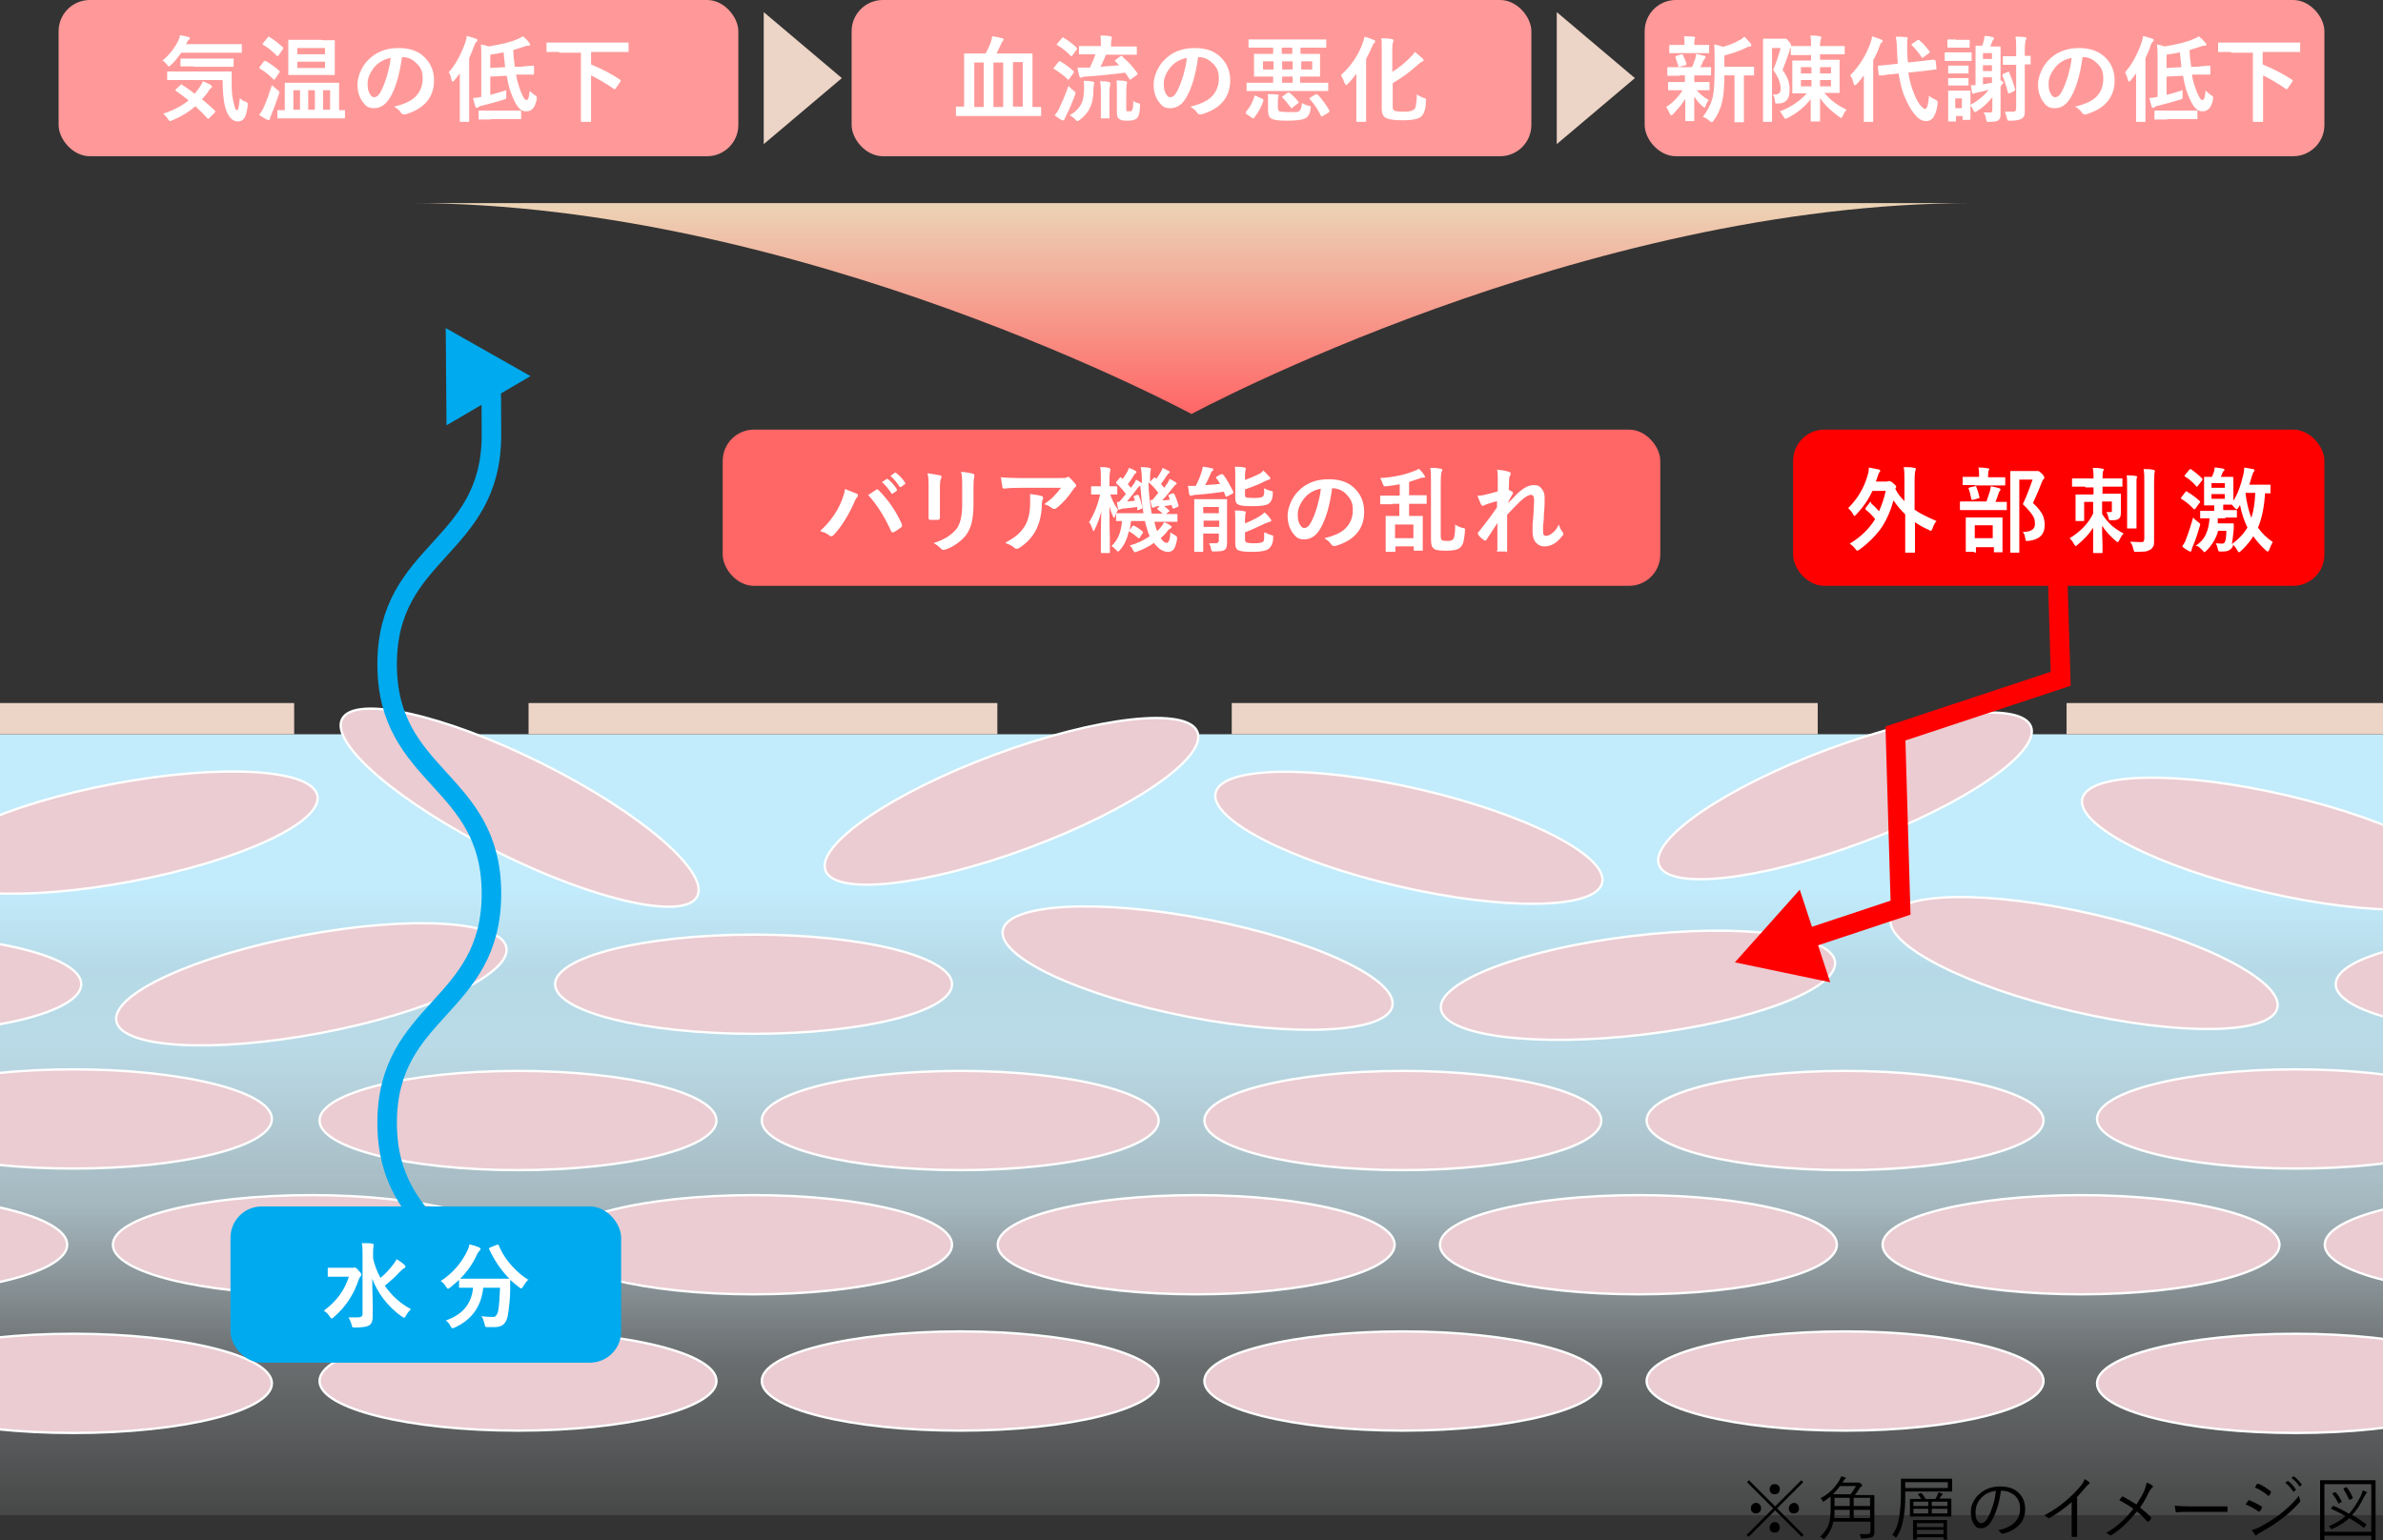 <svg xmlns="http://www.w3.org/2000/svg" viewBox="0 0 610 394.3"><rect x="0" y="0" width="610" height="394.3" fill="#333333" stroke="none"/><defs><linearGradient id="_名称未設定グラデーション" x1="305" x2="305" y1="5" y2="205" data-name="名称未設定グラデーション" gradientTransform="matrix(1 0 0 -1 0 393)" gradientUnits="userSpaceOnUse"><stop offset="0" stop-color="#fff" stop-opacity="0"/><stop offset="0" stop-color="#f6fcfe" stop-opacity=".1"/><stop offset=".2" stop-color="#eaf8fd" stop-opacity=".3"/><stop offset=".3" stop-color="#dff4fc" stop-opacity=".5"/><stop offset=".4" stop-color="#d6f1fc" stop-opacity=".7"/><stop offset=".5" stop-color="#cfeffb" stop-opacity=".8"/><stop offset=".6" stop-color="#c9edfb" stop-opacity=".9"/><stop offset=".7" stop-color="#c5ecfb" stop-opacity=".9"/><stop offset=".8" stop-color="#c2ebfb"/><stop offset="1" stop-color="#c2ebfb"/></linearGradient><linearGradient id="_名称未設定グラデーション_2" x1="305" x2="305" y1="287" y2="341" data-name="名称未設定グラデーション 2" gradientTransform="matrix(1 0 0 -1 0 393)" gradientUnits="userSpaceOnUse"><stop offset="0" stop-color="#f66"/><stop offset="1" stop-color="#ecd4b6"/></linearGradient><clipPath id="clippath"><path d="M0 180h610v213H0z" style="fill:none"/></clipPath><style>.cls-10,.cls-6,.cls-8,.cls-9{fill:#eaccd2;stroke:#fff}.cls-11{fill:#fff}.cls-13{fill:#0ae}.cls-14{fill:red}.cls-6,.cls-8{stroke-width:.6px}.cls-8{stroke-miterlimit:4}.cls-17{fill:#f99}.cls-10,.cls-9{stroke-miterlimit:4;stroke-width:.6px}.cls-19{fill:#ecd4c6}</style></defs><g id="_レイヤー_2"><g id="layout"><path d="M0 188h610v200H0z" style="fill:url(#_名称未設定グラデーション)"/><g style="clip-path:url(#clippath)"><ellipse cx="133" cy="206.7" rx="12.7" ry="50.8" style="stroke-miterlimit:4;stroke-width:.6px;fill:#eaccd2;stroke:#fff" transform="rotate(-63.5 133.097 206.73)"/><ellipse cx="31.3" cy="213.2" class="cls-10" rx="50.8" ry="12.7" transform="rotate(-10.7 31.222 212.978)"/><ellipse cx="258.9" cy="205.3" class="cls-9" rx="50.8" ry="12.7" transform="rotate(-20.4 258.575 205.172)"/><ellipse cx="360.6" cy="214.5" class="cls-8" rx="12.7" ry="50.8" transform="rotate(-76.9 360.625 214.47)"/><ellipse cx="472.3" cy="204" class="cls-9" rx="50.8" ry="12.7" transform="rotate(-20.4 471.668 203.924)"/><ellipse cx="582.5" cy="216" class="cls-8" rx="12.7" ry="50.8" transform="rotate(-76.9 582.511 216.006)"/><ellipse cx="18.8" cy="286.5" class="cls-6" rx="50.8" ry="12.7"/><ellipse cx="587.6" cy="286.5" class="cls-6" rx="50.8" ry="12.7"/><ellipse cx="18.8" cy="354.2" class="cls-6" rx="50.8" ry="12.7"/><ellipse cx="587.6" cy="354.2" class="cls-6" rx="50.8" ry="12.7"/><ellipse cx="192.9" cy="252" class="cls-6" rx="50.8" ry="12.7"/><ellipse cx="648.7" cy="252" class="cls-6" rx="50.8" ry="12.7"/><ellipse cx="-30" cy="252" class="cls-6" rx="50.8" ry="12.7"/><ellipse cx="306.7" cy="248.1" rx="12.7" ry="50.8" style="fill:#eaccd2;stroke:#fff;stroke-miterlimit:4;stroke-width:.6px" transform="rotate(-79 306.495 248.07)"/><ellipse cx="419.4" cy="252" rx="50.8" ry="12.7" style="fill:#eaccd2;stroke:#fff;stroke-miterlimit:4;stroke-width:.6px" transform="rotate(-6.8 421.605 253.08)"/><ellipse cx="533.4" cy="246.6" class="cls-8" rx="12.7" ry="50.8" transform="rotate(-76.9 533.422 246.537)"/><ellipse cx="79.7" cy="252" class="cls-10" rx="50.8" ry="12.7" transform="rotate(-10.7 79.812 251.999)"/><ellipse cx="79.7" cy="318.7" class="cls-6" rx="50.8" ry="12.7"/><ellipse cx="132.6" cy="286.9" class="cls-6" rx="50.8" ry="12.7"/><ellipse cx="245.8" cy="286.9" class="cls-6" rx="50.8" ry="12.7"/><ellipse cx="359.1" cy="286.9" class="cls-6" rx="50.8" ry="12.7"/><ellipse cx="472.3" cy="286.9" class="cls-6" rx="50.8" ry="12.7"/><ellipse cx="132.6" cy="353.6" class="cls-6" rx="50.8" ry="12.7"/><ellipse cx="245.8" cy="353.6" class="cls-6" rx="50.8" ry="12.7"/><ellipse cx="359.1" cy="353.6" class="cls-6" rx="50.8" ry="12.7"/><ellipse cx="472.3" cy="353.6" class="cls-6" rx="50.8" ry="12.7"/><ellipse cx="192.9" cy="318.7" class="cls-6" rx="50.8" ry="12.7"/><ellipse cx="306.2" cy="318.7" class="cls-6" rx="50.8" ry="12.7"/><ellipse cx="419.4" cy="318.7" class="cls-6" rx="50.8" ry="12.7"/><ellipse cx="532.7" cy="318.7" class="cls-6" rx="50.8" ry="12.7"/><ellipse cx="645.9" cy="318.7" class="cls-6" rx="50.8" ry="12.7"/><ellipse cx="-33.6" cy="318.7" class="cls-6" rx="50.8" ry="12.7"/></g><path d="M0 180h75.3v8H0zm135.3 0h120v8h-120zm180 0h150v8h-150zm213.7 0h81v8h-81z" class="cls-19"/><rect width="174" height="40" x="421" class="cls-17" rx="8" ry="8"/><rect width="174" height="40" x="218" class="cls-17" rx="8" ry="8"/><path d="M247.8 29.7h-2.9c-.2 0-.2 0-.2-.2v-2.2h2.1V13.7h5.5c.4-.8.9-1.7 1.3-2.8.2-.6.3-1.1.4-1.6 1 .1 1.9.3 2.6.5.2 0 .3.2.3.3s0 .2-.2.4-.3.4-.4.7c-.5 1-.9 1.9-1.2 2.5h9.2v13.7h2.2v2.3h-18.6Zm1.6-2.3h2.4V16h-2.4zm4.9 0h2.5V16h-2.5zm7.5-11.5h-2.5v11.4h2.5zm9.6-.2c1.2.7 2.3 1.5 3.4 2.5l.1.2s0 .1-.1.3l-1.1 1.5c0 .1-.1.2-.2.2s-.1 0-.2-.1c-1-1-2.1-1.8-3.4-2.6-.1 0-.2-.1-.2-.2s0-.1.2-.3l1-1.3c.1-.1.2-.2.3-.2zM270 29.5c.5-.6.9-1.2 1.2-1.9.9-1.9 1.7-3.8 2.3-5.6.5.5.9.9 1.3 1.2s.5.5.5.6 0 .3-.1.5c-.7 1.8-1.4 3.6-2.3 5.3-.2.4-.4.8-.4.9q0 .3-.3.3c-.3 0-.3 0-.5-.1-.7-.4-1.3-.9-1.9-1.3Zm2.3-19.8c1.1.6 2.2 1.5 3.3 2.5 0 0 .1.1.1.2s0 .1-.1.3l-1.1 1.5-.2.2s-.1 0-.2-.1c-1.2-1.2-2.3-2.1-3.4-2.7-.1 0-.2-.1-.2-.2s0-.1.2-.3l1.1-1.3c.1-.1.2-.2.3-.2h.2Zm1.5 19.8c1.5-.8 2.4-1.8 3-2.9.5-1 .7-2.3.7-4 0-.7 0-1.3-.1-1.9.8 0 1.6 0 2.2.2.3 0 .5.1.5.3s0 .2-.1.5c0 .3-.1.7-.1 1.2 0 2-.3 3.6-1 4.9-.5 1.1-1.4 2-2.5 2.9q-.45.3-.6.3c-.15 0-.3-.1-.5-.4-.4-.4-.9-.8-1.4-1.1Zm13.6-14.9c1.4 1.2 2.7 2.6 3.8 4.2v.2s0 .1-.2.2l-1.4 1c-.1.1-.2.2-.3.2s-.1 0-.2-.2c-.4-.6-.7-1.1-1.1-1.6-3.8.5-7.1.8-10 1-.5 0-.9.1-1 .2-.2 0-.3.1-.4.1s-.2-.1-.3-.4c-.2-.6-.3-1.3-.5-2.2h3.2c.6-1.3 1.1-2.4 1.4-3.4h-4.2v-2.1h5.6v-.4c0-1 0-1.7-.1-2.3.9 0 1.8 0 2.5.2.3 0 .4.1.4.3s0 .3-.1.5c0 .2-.1.6-.1 1.3v.5h6.6V14h-7.9c-.5 1.2-.9 2.2-1.4 3.1 2.2-.2 3.8-.3 4.8-.4l-1-1s-.1-.1-.1-.2 0-.1.2-.2l1.2-.9c.1 0 .2-.1.3-.1s.1 0 .3.2Zm-5.9 6.2c1 0 1.8 0 2.3.2.2 0 .4.1.4.3v.6c-.2.4-.2 1.1-.2 2.2v6.2h-2.2v-6.2c0-1.3 0-2.3-.2-3.2Zm8.5 5c.4.3.8.5 1.3.6.3 0 .4.2.5.2v.7c0 1.5-.3 2.4-.7 2.9-.5.5-1.3.7-2.5.7s-1.6-.1-2-.4c-.5-.2-.7-.8-.7-1.6V23c0-1 0-1.9-.1-2.4.9 0 1.6 0 2.3.2.3 0 .4.1.4.3s0 .2-.1.5c0 .2-.1.8-.1 1.8v4.5c0 .3 0 .5.2.6h.7c.3 0 .5 0 .6-.3.2-.3.3-1.1.3-2.5Zm16.7-11.2c-.6 4.4-1.6 7.9-3 10.3-1 1.8-2.4 2.8-4.1 2.8s-2.2-.6-3.1-1.8c-.8-1.2-1.2-2.6-1.2-4.3s.9-4.4 2.7-6.2c2-2.1 4.6-3.1 7.8-3.1s5.4.9 7 2.7c1.4 1.5 2.1 3.4 2.1 5.6 0 4.3-2.5 7.3-7.4 8.7h-.4c-.2 0-.5-.2-.7-.5-.3-.5-.9-1-1.7-1.5 2.5-.6 4.3-1.4 5.4-2.5 1.2-1.2 1.9-2.7 1.9-4.7s-.6-3-1.7-4c-1-1-2.2-1.5-3.7-1.5Zm-2.8.2c-1.7.3-3.1 1.1-4.1 2.2-1.2 1.4-1.9 2.9-1.9 4.4s.2 2 .6 2.7c.3.5.7.8 1 .8q1.05 0 1.8-1.5c.6-1.1 1.1-2.5 1.6-4.1.4-1.5.8-3 .9-4.5Zm17.2 9.9c0-.2.1-.2.2-.2s.1 0 .3.1l1.5.7c.2 0 .3.2.3.3v.2c-.5 1.6-1.3 3-2.4 4.4 0 0-.1.1-.2.1s-.1 0-.3-.1l-1.4-1c-.2-.1-.2-.2-.2-.3v-.2c1.1-1.3 1.8-2.6 2.2-4m1.2-1.4h-3.2v-2.1h6.8v-1.6H321v-5.8h4.9v-1.6h-6.3v-2.1h19.9v2.1h-6.6v1.6h5v5.8h-5.1v1.6h7.2v2.1h-17.8Zm1-5.5h2.7v-2.1h-2.7zm10 8.6c.5.3 1 .5 1.7.7.3 0 .4.1.5.2s0 .2 0 .3v.3c-.2 1.2-.6 2-1.4 2.4-.7.4-2.3.6-4.7.6s-3.3-.2-3.9-.5q-.9-.45-.9-2.1v-2.4c0-.8 0-1.4-.1-1.8.9 0 1.6 0 2.4.1.3 0 .4.1.4.2s0 .3-.1.4c0 .2-.1.5-.1.9v1.8c0 .5.1.8.4 1 .3.1 1 .2 2.2.2h1.9c.4 0 .8-.1 1-.3.4-.3.6-1 .7-2.1Zm-2.5-12.6v-1.6h-2.7v1.6zm-2.6 4h2.7v-2.1h-2.7zm0 3.4h2.7v-1.6h-2.7zm1.9 2.5c.8.7 1.6 1.5 2.3 2.4v.2c0 .1 0 .1-.2.2l-1.3 1c-.1.1-.2.2-.3.2s-.1 0-.2-.2c-.6-.8-1.3-1.7-2.1-2.5 0 0-.1-.1-.1-.2s0-.1.2-.2l1.1-.8c.1 0 .2-.1.3-.1s.1 0 .2.1Zm5.8-5.9v-2.1h-2.8v2.1zm1.4 6.4c1.2 1.3 2.2 2.7 3 4.1v.2s0 .1-.2.3l-1.5.9c-.1.1-.2.1-.3.1s-.1 0-.2-.2c-.8-1.7-1.8-3.1-2.8-4.2 0 0-.1-.1-.1-.2s0-.1.2-.2l1.3-.8c.1 0 .2-.1.3-.1s.1 0 .2.1Zm6-5c2.5-2.3 4.4-5 5.5-8.1.2-.6.4-1.1.5-1.7.8.2 1.6.5 2.3.8.3.1.4.2.4.4s0 .3-.2.4-.4.5-.6 1c-.5 1.1-1 2.2-1.5 3.1V31c0 .2 0 .2-.2.2h-2.3V18.9c-.8 1-1.5 1.9-2.1 2.5-.3.2-.4.4-.5.4s-.2-.2-.4-.5c-.2-.6-.5-1.3-.9-2Zm19.3 4.9c.5.4 1.1.7 1.9 1 .2 0 .4.2.5.2s0 .1 0 .3v.4c0 1.2-.2 2.1-.5 2.8q-.3.75-.9 1.2c-.8.5-2.2.8-4.4.8s-3.5-.2-4.2-.5c-.5-.2-.8-.5-1-.9s-.3-1-.3-1.7V12.6c0-1.3 0-2.2-.1-2.8.9 0 1.8 0 2.6.2.3 0 .5.1.5.3s0 .3-.1.5-.2.7-.2 1.6v6c1.5-.9 3-2.1 4.4-3.5.5-.5 1-1 1.4-1.6.6.5 1.2 1 1.9 1.6.2.2.3.3.3.5s-.1.3-.4.4q-.45.15-1.2.9c-2 1.8-4.1 3.3-6.3 4.6V27c0 .5 0 .8.1 1s.3.3.5.4c.3.1 1.1.2 2.4.2s2-.2 2.5-.6c.4-.3.6-1.5.7-3.7Z" class="cls-11"/><rect width="174" height="40" x="15" class="cls-17" rx="8" ry="8"/><path d="M41.5 15.6c1.7-1.4 3.1-3.1 4.2-5.3.2-.4.3-.8.4-1.3.7.1 1.4.3 2.2.5.2 0 .3.2.3.3s0 .2-.2.3c-.2.2-.4.4-.4.5l-.4.7h14.3v2.2H46.4c-.8 1.1-1.6 2.2-2.6 3.1-.3.3-.5.4-.6.4s-.3-.2-.5-.5c-.3-.4-.7-.8-1.2-1.1Zm5.1 6.1c1.3.9 2.4 1.6 3.2 2.3.5-.5.9-1.1 1.4-1.8.3-.5.6-.9.7-1.4.8.3 1.5.6 2.1 1 .2.2.3.3.3.4s-.1.2-.3.4c-.1 0-.4.3-.6.7-.5.8-1.1 1.5-1.7 2.1 1.1.9 2.1 1.8 3.2 2.8.1.1.2.2.2.3s0 .2-.1.3l-1.4 1.4c-.1.1-.2.2-.3.2s-.1 0-.2-.1c-1-1.1-2-2.1-3.1-3.1-1.7 1.5-3.7 2.7-5.9 3.6-.3.1-.5.2-.6.2s-.3-.2-.5-.5c-.3-.5-.8-1-1.2-1.4 2.7-.9 4.8-2 6.5-3.4-1.1-.9-2.1-1.6-3.2-2.4-.1 0-.2-.1-.2-.2s0-.1.2-.3l1.1-1c.1-.1.2-.2.3-.2h.2Zm10.2-1.2h-14v-2.2H59c.2 0 .3 0 .3.2v3.1c0 2 .2 3.6.5 4.6.2.9.3 1.4.4 1.6.1.3.3.4.5.4.3 0 .5-1 .7-3.1.3.4.9.8 1.6 1 .3.1.4.3.4.5v.6c-.2 1.5-.5 2.5-.9 3.1-.4.5-.9.8-1.6.8-1.5 0-2.6-1.3-3.3-3.8-.4-1.6-.6-3.9-.6-6.7ZM49.6 17h-3.4v-2h13.6v2.1H49.6ZM68 15.6c1.2.7 2.3 1.5 3.5 2.5 0 0 .1.1.1.2s0 .1-.1.3l-1.1 1.6c0 .1-.1.2-.2.2s-.1 0-.2-.1c-1-1-2.1-1.9-3.4-2.7-.1 0-.2-.1-.2-.2s0-.1.1-.3l1-1.3c.1-.1.2-.2.3-.2zm-1.7 13.9c.5-.7.9-1.3 1.2-2 .7-1.5 1.4-3.5 2.1-5.7.3.3.8.7 1.4 1.2.3.2.5.4.5.6s0 .2-.1.5c-.6 1.7-1.2 3.5-2 5.4q-.3.75-.3.9c0 .2 0 .3-.3.3s-.3 0-.5-.1c-.9-.5-1.6-.9-2-1.2Zm2.7-20c1.2.7 2.3 1.6 3.4 2.6 0 0 .1.1.1.2s0 .1-.1.3l-1.1 1.6c0 .1-.2.2-.2.2s-.1 0-.2-.1c-1.2-1.2-2.4-2.2-3.5-2.8-.1 0-.2-.1-.2-.2 0 0 0-.2.2-.3l1.1-1.4c.1-.1.2-.2.3-.2h.2Zm5.5 20.8H71v-2.1h1.9v-7h13.9v7h1.5v2.1H74.4Zm7.9-20h3.3v8.9H73.8v-9h8.6Zm-7.3 17.8h1.7v-5h-1.7zm8.1-15.8h-7.1v1.6h7.1zm0 5.1v-1.6h-7.1v1.6zm-4.3 10.7h1.7v-5h-1.7zm5.6-5h-1.8v5h1.8zm18.4-8.5c-.6 4.4-1.6 7.9-3 10.3-1.1 1.8-2.4 2.8-4.1 2.8s-2.2-.6-3.1-1.8c-.8-1.2-1.2-2.6-1.2-4.3s.9-4.4 2.7-6.2c2.1-2.1 4.6-3.1 7.8-3.1s5.4.9 7 2.7c1.4 1.5 2.1 3.4 2.1 5.6 0 4.3-2.5 7.3-7.4 8.7h-.4c-.2 0-.5-.2-.7-.5-.3-.5-.9-1-1.7-1.5 2.5-.6 4.3-1.4 5.4-2.5 1.2-1.2 1.9-2.7 1.9-4.7s-.6-3-1.7-4c-1-1-2.2-1.5-3.7-1.5Zm-2.8.2c-1.7.3-3.1 1.1-4.1 2.2-1.2 1.4-1.9 2.9-1.9 4.4s.2 2 .6 2.7c.3.5.7.8 1 .8q1.05 0 1.8-1.5c.6-1.1 1.1-2.5 1.6-4.1.4-1.5.8-3 .9-4.5Zm14.7 3.8c1.8-2 3.2-4.6 4.3-7.7.2-.5.3-1.1.4-1.7 1 .3 1.8.5 2.3.7.3 0 .4.2.4.4s0 .3-.3.4c-.1.1-.3.4-.5 1-.4 1-.8 2.1-1.3 3.2v16.3h-2.2c-.2 0-.2 0-.2-.3V18.8c-.4.5-.9 1.2-1.4 1.8-.2.2-.3.3-.4.3s-.2-.1-.3-.4c-.2-.9-.4-1.6-.8-2.1Zm20.8 4.7c.3.3.7.6 1.2 1q.6.3.6.6v.5c-.4 2.1-1.3 3.1-2.6 3.1s-1.7-.5-2.4-1.4c-.6-.8-1.1-2-1.7-3.6-.4-1.1-.7-2.5-1-4.1l-4.2.2v4.7c1.2-.3 2.6-.7 4.1-1.2v1.7c0 .2 0 .4-.1.5 0 0-.3.1-.5.2-1.9.6-3.8 1.1-5.8 1.6-.4 0-.6.2-.8.4-.1 0-.2.1-.4.1s-.2-.1-.3-.3c-.2-.6-.4-1.3-.6-2.2q.75 0 2.1-.3v-9.9c0-1.6 0-2.7-.1-3.5.8.1 1.5.3 1.9.5 3.2-.5 5.7-1.1 7.5-1.9.4-.2.9-.4 1.4-.7.6.5 1.2 1.1 1.6 1.7.1.2.2.3.2.4s-.1.3-.4.3-.6 0-1 .2c-.9.3-1.9.6-2.9.9 0 1.5.2 2.9.4 4.3h1.6c1.2-.2 2.2-.2 3-.3h.1c.1 0 .2.1.2.3v1.8c0 .1 0 .2-.3.2h-4.3c.2 1.4.6 2.5.9 3.5.7 2 1.3 3 1.7 3s.5-.2.6-.6.2-.9.3-1.8Zm-10 7.3h-3.1v-2c0-.2 0-.3.2-.3h10.7v2.2h-7.7Zm-.1-16.6v3.4l3.8-.2c-.1-.9-.2-2.1-.4-3.8-.9.2-2 .4-3.4.6m17.6-.7h-3.2v-2.4h21v2.4h-9.6v3.2c2.9 1.2 5.4 2.5 7.4 3.9.1 0 .2.2.2.2s0 .1-.1.3l-1.1 1.6q-.15.3-.3.3h-.2c-2.3-1.6-4.3-2.7-5.9-3.5v11.9h-2.6V13.5h-5.5Z" class="cls-11"/><path d="m454.9 386.2 6.8 6.8-.5.5-6.8-6.8-6.8 6.8-.5-.5 6.8-6.8-6.7-6.7.5-.5 6.7 6.7 6.7-6.7.5.5zm-5.4-1.4c.4 0 .7.1 1 .5q.3.3.3.9c0 .6-.2.7-.4 1q-.45.3-.9.3c-.45 0-.7-.1-1-.4q-.3-.3-.3-.9c0-.6.1-.7.4-1 .2-.2.5-.4.9-.4m4.8-4.8c.4 0 .7.1 1 .4q.3.3.3.9c0 .6-.2.7-.4 1q-.3.3-.9.3c-.6 0-.7-.1-1-.4q-.3-.3-.3-.9c0-.6.2-.7.4-1q.3-.3.9-.3m0 9.7c.4 0 .7.1 1 .5q.3.45.3.9c0 .45-.2.7-.4 1q-.3.3-.9.3c-.6 0-.7-.1-1-.4q-.3-.3-.3-.9c0-.6.2-.7.4-1 .2-.2.5-.4.9-.4m4.9-4.9c.4 0 .7.1 1 .5q.3.3.3.9c0 .6-.1.7-.4 1q-.3.3-.9.3c-.6 0-.7-.1-1-.4q-.3-.3-.3-.9c0-.6.2-.7.4-1 .3-.2.6-.4.9-.4m20.6-2v9.5c0 .5-.1 1-.5 1.2-.3.2-1.2.4-2.6.4h-.3s0-.1-.1-.3c0-.3-.2-.6-.3-.8h1.8c.4 0 .6 0 .8-.2s.2-.3.2-.6v-2.4h-9.5c-.3 1.6-1.1 3.1-2.2 4.3l-.2.2s-.1 0-.3-.2c-.3-.2-.5-.4-.7-.4 1-1 1.8-2 2.2-3.2.4-1.1.5-2.5.5-4.2v-2.9c-.6.4-1.1.8-1.7 1.2-.1 0-.2.1-.2.1s-.1 0-.2-.3c-.1-.2-.3-.5-.5-.6q3-1.5 4.8-4.5c.2-.4.4-.8.5-1.1.5.1.8.2 1 .3.2 0 .2.1.2.2s0 .1-.2.2c-.1 0-.3.3-.4.5l-.3.4h4.3s.3.1.5.3.3.4.3.5 0 .2-.2.2-.3.2-.5.5c-.5.8-.9 1.3-1.2 1.7h4.9s.1 0 .1.1Zm-4.8-2.3h-4q-.9 1.2-1.8 2.1h4.5c.5-.6.9-1.3 1.4-2.1Zm-1.5 8.2v-2.1h-3.9c0 .9 0 1.6-.1 2.1h4.1Zm0-3.1v-2.1h-3.9v2.1zm5.2 0v-2.1h-4.2v2.1zm0 3.1v-2.1h-4.2v2.1zm21-6.9s0 .1-.1.1h-11.9v1.3c0 2-.1 3.7-.4 5.3-.3 2-.9 3.7-1.8 5 0 .1-.1.2-.2.2s-.1 0-.2-.2c-.2-.2-.5-.4-.7-.5q1.35-1.8 1.8-4.8c.2-1.5.4-3.4.4-5.6v-3.9s0-.1.1-.1h12.9s.1 0 .1.1v3Zm-1.1-.8v-1.5h-10.9v1.5zm.9 7.2s0 .1-.1.1H489s-.1 0-.1-.1v-4.3s0-.1.1-.1h2.8c-.2-.4-.5-.8-.8-1.1v-.1c0-.1 0-.1.2-.1l.4-.2h.3c.3.4.7.9 1 1.5h2.5c.2-.3.4-.6.5-.9.1-.2.2-.5.3-.8.3 0 .6.2.9.3.1 0 .2.1.2.2s0 .1-.2.2c0 0-.2.2-.3.4l-.4.5h3s.1 0 .1.1v4.3Zm-.9 5.9c0 .1 0 .1-.2.1h-.8s-.1 0-.1-.1v-.5h-6.8v.5c0 .1 0 .1-.1.1h-.8s-.1 0-.1-.1v-4.8s0-.1.1-.1h8.5s.1 0 .1.1v4.7Zm-5-8.5v-1.1h-3.8v1.1zm0 1.9v-1.2h-3.8v1.2zm3.9 3.5v-1h-6.8v1zm0 1.8v-1.1h-6.8v1.1zm1-7.2v-1.1h-4v1.1zm0 1.9v-1.2h-4v1.2zm13.7-5.9c-.2 1.6-.5 3.2-1 4.6-.4 1.3-.9 2.4-1.4 3.2-.7 1.2-1.6 1.9-2.7 1.9s-1.4-.4-1.9-1.2-.7-1.7-.7-2.9.2-1.8.6-2.6.9-1.5 1.5-2c1.4-1.3 3.2-2 5.4-2s3.8.6 4.9 1.8c1 1 1.5 2.4 1.5 4s-.5 3-1.6 4.1c-1 1-2.4 1.8-4.1 2.2h-.2c-.1 0-.2 0-.3-.2-.2-.3-.4-.5-.7-.7 1.9-.4 3.4-1.1 4.3-2.1.9-.9 1.3-2.1 1.3-3.5s-.5-2.6-1.5-3.4c-.9-.7-1.9-1.1-3.1-1.1h-.3Zm-1.3.1c-1.4.2-2.6.7-3.5 1.6-1.2 1.1-1.7 2.4-1.7 3.9s.2 1.7.5 2.2q.45.6.9.6c.6 0 1.2-.4 1.7-1.3s1-2.1 1.4-3.4.6-2.5.7-3.7Zm20.8 1.8v9.8c0 .2 0 .2-.2.2h-1c-.1 0-.2 0-.2-.2v-8.7c-1.7 1.5-3.6 2.9-5.7 4.1h-.2c-.1 0-.2 0-.2-.1q-.3-.3-.9-.6c2.2-1.2 4-2.4 5.6-3.8 1.4-1.2 2.6-2.4 3.5-3.5.7-.8 1.1-1.5 1.2-2 .6.3 1 .6 1.2.8l.1.2s0 .2-.2.3-.5.4-1 1c-.7.9-1.5 1.7-2.2 2.5Zm15.2 1.7c.8-1.3 1.5-2.4 2-3.5q.45-1.2.6-2.1c.7.3 1.2.5 1.5.8 0 0 .1.1.1.2s0 .2-.2.3-.4.5-.8 1.1c-.7 1.5-1.5 2.9-2.3 4 1 .8 2 1.6 2.8 2.5v.4c0 .1-.3.4-.6.7h-.2c-.1 0-.1 0-.2-.1-.9-1-1.7-1.8-2.6-2.5-2 2.5-4.1 4.5-6.4 6-.1 0-.2.1-.3.1h-.2c-.3-.3-.7-.5-1-.6 2.7-1.5 5-3.6 7-6.2-1.3-.9-2.5-1.6-3.6-2.2.5-.6.7-.9.7-.9h.3c1.3.7 2.4 1.4 3.4 2m9.6.3c.8.1 2.2.2 4 .2h9.5c.1 0 .2 0 .2.2v1c0 .1 0 .2-.2.2h-10.5c-.7 0-1.4 0-1.9.1h-.4c-.2 0-.2 0-.3-.2 0-.3-.1-.8-.2-1.4Zm18.5-.5c0-.1.2-.3.3-.5s.2-.3.2-.3.1-.1.2-.1c1.1.4 2.2 1 3.2 1.6 0 0 .1.1.1.2v.2c-.2.3-.3.6-.5.8 0 0-.1.1-.2.1h-.2q-1.35-1.05-3.3-1.8Zm1.5 6.7c.6-.1 1.3-.4 1.9-.7 1.9-1 3.5-2 5-3.1 2-1.6 3.8-3.2 5.1-5 0 .4.2.8.3 1.2v.2c0 .1 0 .2-.1.3-1.3 1.5-2.9 3-4.8 4.4-1.3 1-3 2.1-5.3 3.4q-.6.3-.9.6s-.1.1-.2.1-.2 0-.3-.2c-.2-.3-.5-.7-.8-1.2Zm.7-10.8.5-.9s.1-.1.2-.1h.2c1 .4 2 1 3.1 1.9 0 0 .1.1.1.2v.2c-.2.4-.4.7-.5.8h-.1c-.1 0-.1 0-.2-.1-.9-.8-2-1.5-3.2-2Zm7.7-1.2.7-.5h.1c.7.5 1.4 1.2 2 2.2v.1l-.5.4h-.2c-.6-.9-1.2-1.7-2.1-2.3Zm1.6-1.2.6-.5h.1c.1 0 0 0 0 0 .9.7 1.5 1.4 2 2.1v.1l-.5.4h-.1c-.5-.9-1.2-1.6-2.1-2.2Zm21.6 15.7s0 .1-.1.1h-.9s-.1 0-.1-.1v-1h-12v1s0 .1-.1.1h-.9s-.1 0-.1-.1v-15.1s0-.1.1-.1h14s.1 0 .1.1zm-1.1-2V380h-12v12.2zm-1.2-10.1c0 .1 0 .2-.1.3 0 0-.3.4-.6 1q-1.5 3-3 4.5 2.1 1.2 3.6 2.4v.1c0 .1 0 0-.1.2l-.3.4c0 .1-.1.2-.2.2-1-.8-2.2-1.6-3.7-2.5q-1.65 1.5-4.2 2.7c-.2 0-.2.1-.3.1 0 0-.2 0-.3-.2s-.3-.4-.5-.5c1.8-.8 3.2-1.6 4.3-2.6-1.3-.8-2.6-1.4-3.7-1.9l.1-.2.3-.4c0-.1.1-.1.2-.1h.1c1.2.5 2.5 1.1 3.9 2q1.5-1.65 3-4.5c.2-.5.4-.9.5-1.5.4.1.7.3 1 .4.2 0 .2.2.2.2Zm-6.3 2.2v.1c0 .1 0 0-.2.2l-.5.3-.2.1v-.1c-.6-1.1-1.1-1.9-1.6-2.5l.2-.1.4-.2h.3c.6.6 1.1 1.5 1.6 2.5Zm2.7-.8v.1s0 .1-.2.2l-.5.2h-.2v-.1c-.5-1.1-1-2-1.4-2.6v-.1s0-.1.2-.2l.4-.2h.2l.1.1c.6.8 1.1 1.7 1.5 2.6Z"/><rect width="100" height="40" x="59" y="308.9" class="cls-13" rx="8" ry="8"/><path d="M83 335.5c3.1-2.3 5.2-5.1 6.3-8.6h-5.4v-2.3h6.7s0-.1.1-.1c.2 0 .6.2 1 .7.5.5.8.9.8 1.1s0 .3-.2.5-.3.5-.5.9c-1.3 3.9-3.4 7-6.4 9.6-.3.2-.4.3-.5.3s-.3-.2-.5-.5c-.4-.6-.8-1.1-1.4-1.4Zm22.3-.4c-.5.5-1 1-1.4 1.8-.2.3-.3.5-.4.5s-.3-.1-.6-.3c-1.8-1.2-3.4-2.8-4.8-4.6-1.2-1.6-2.2-3.4-2.8-5.1 0 1.2 0 3.1.1 5.7v4.1c0 1.1-.3 1.8-1 2.2-.5.3-1.7.5-3.5.5-.4 0-.6 0-.7-.1l-.2-.6c-.2-.8-.5-1.4-.8-1.9h2.4c.8 0 1.2-.3 1.2-.8V321c0-1.2 0-2.1-.2-2.7 1.3 0 2.1 0 2.6.1.3 0 .4.1.4.3v.7c-.1.3-.1.9-.1 1.7v1.1c.4 1.7 1 3.4 1.9 5 1.3-1.1 2.4-2.3 3.3-3.5.3-.4.6-.8.8-1.3.9.5 1.5 1 2 1.4.2.2.3.4.3.5s-.1.3-.3.4c-.3.1-.7.5-1.3 1.1-.9 1-2.1 2.1-3.7 3.4 1.9 2.7 4.1 4.6 6.7 6Zm30-7.5c-.5.4-.9 1-1.4 1.8-.2.4-.4.5-.5.5s-.2-.1-.5-.3c-.8-.6-1.6-1.3-2.3-1.9v2.4c0 2.4-.3 4.7-.6 6.7-.2 1.1-.6 1.8-1.1 2.3-.6.5-1.4.7-2.4.7h-1.6c-.4 0-.6 0-.7-.2 0 0-.1-.3-.2-.7-.2-.8-.4-1.5-.8-1.9 1 .1 1.9.2 2.7.2s.9-.1 1.1-.4c.2-.2.4-.6.5-1.1.3-1.5.4-3.5.5-6h-4.3c-.5 4.8-2.9 8.2-7.3 10.2-.3.1-.5.2-.6.2s-.3-.2-.5-.6c-.3-.6-.7-1.1-1.2-1.4 2.3-.8 4.1-2 5.2-3.5 1-1.3 1.6-2.9 1.8-4.9h-3.6v-2c-.7.7-1.5 1.3-2.3 2-.3.2-.5.3-.5.3-.1 0-.3-.2-.5-.5-.4-.7-.9-1.2-1.4-1.5 3.1-2 5.4-4.7 6.9-7.9.2-.5.4-1 .5-1.5.9.2 1.8.5 2.5.8.2.1.3.2.3.4s0 .2-.2.4-.4.4-.6.8c-1.1 2.5-2.6 4.6-4.4 6.4h12.6c-2.2-2.2-3.9-4.8-5.2-7.6v-.2s0-.1.3-.2l1.7-.7h.3c.1 0 .1 0 .2.2.8 2 2 3.8 3.5 5.4 1.3 1.4 2.7 2.6 4.2 3.5Z" class="cls-11"/><path d="M112.4 316.8c-6.7-7.3-13.3-14.7-13.3-29.3 0-29.3 26.7-29.3 26.7-58.7s-26.7-29.3-26.7-58.7 26.7-29.4 26.7-58.7-.7-8.8-1.9-12.3" style="stroke:#0ae;stroke-miterlimit:10;stroke-width:5px;fill:none"/><path d="M135.8 96.3 114.1 84l.2 24.9z" class="cls-13"/><rect width="136" height="40" x="459" y="110" class="cls-14" rx="8" ry="8"/><path d="M478.9 128.8q1.2 1.05 2.1 2.1c.7-1.6 1.3-3.3 1.7-5.2h-3.4c-1 2.2-2.4 4.2-4.1 6-.2.2-.4.4-.5.4s-.2-.2-.4-.5c-.3-.6-.7-1-1.2-1.5 2.4-2.4 4.1-5.2 5-8.5.2-.6.3-1.3.3-1.9 1.1.2 1.9.4 2.5.5.2 0 .4.2.4.3s0 .3-.2.4c-.1.1-.3.5-.5 1.2-.3.8-.4 1.2-.4 1.2h2.5c.3 0 .5 0 .7-.1s.2 0 .3 0c.2 0 .6.2 1 .6.5.4.7.7.7.8s0 .2-.2.4v.2c.5 1.1 1.3 2.1 2.3 3.1v-5.1c0-1.6 0-2.8-.2-3.6 1.1 0 2 0 2.7.2.2 0 .4 0 .4.2s0 .2-.1.5-.2 1.2-.2 2.7v7.3c1.4 1 3.3 1.9 5.6 2.9-.5.6-.8 1.2-1 1.9-.2.4-.3.6-.4.6s-.3 0-.5-.2c-1.4-.6-2.6-1.3-3.6-2v7.8h-2.5v-9.8c-1.1-1.1-2.1-2.2-3-3.6-.8 2.9-1.9 5.4-3.5 7.6-1.4 1.8-3.1 3.5-5.2 5q-.45.3-.6.3c-.15 0-.2-.2-.5-.5-.3-.4-.8-.9-1.4-1.3 2.8-1.7 5-3.8 6.5-6.3q-1.05-1.35-2.4-2.4c0-.1-.1-.2-.1-.2s0-.2.1-.3l1-1.3c0-.1.2-.2.2-.2s.1 0 .2.1Zm26.1 1.8h-3.1c-.2 0-.2 0-.2-.2v-1.7c0-.2 0-.3.2-.3h6.6l.9-2.7c0-.3.2-.7.2-1.2.9.2 1.6.3 2.1.5.2 0 .4.2.4.3s0 .2-.2.4q-.15.15-.3.6c-.2.7-.5 1.5-.8 2.2h2.9v2.1h-8.5Zm.5-6.4h-3.1v-2.1h4.2v-.4c0-.9 0-1.6-.2-2 .5 0 1.3 0 2.4.2.3 0 .4.1.4.2s0 .2-.2.5c0 .2-.1.5-.1 1.2v.4h4.4v2.1h-7.8Zm-.2 17.1h-1.8c-.2 0-.3 0-.3-.2v-8.6h9.4v8.9h-2.2v-1.3h-4.6v1.2c0 .2 0 .2-.3.2Zm-1.4-16.1v-.2s.1-.1.3-.2l1.3-.3h.2s.2 0 .2.2c.4.9.6 1.8.8 2.6v.1s0 .2-.3.2l-1.4.4h-.2s-.2-.1-.2-.3c-.2-1.1-.4-1.9-.7-2.6Zm1.6 9.3v3.3h4.6v-3.3zm12.1 1.7h.2c2.1 0 3.1-.7 3.1-2s-.2-1.6-.7-2.4c-.5-.7-1.2-1.6-2.4-2.7.9-1.9 1.7-4 2.5-6.3h-3.4v18.7h-2.3v-20.9h7.1c.2 0 .5.2 1 .7.4.4.6.8.6 1s0 .3-.2.4c-.1 0-.3.4-.5.9-.7 1.9-1.5 3.6-2.2 5.2 1.2 1.1 2 2.1 2.5 3.1.3.7.5 1.6.5 2.5 0 2.5-1.4 3.8-4.2 4.1h-.4c-.2 0-.3 0-.3-.2 0 0 0-.3-.1-.6-.1-.7-.3-1.2-.7-1.6Zm16.2-11.6h-3.4v-2.1h5.5c0-1.1 0-2-.2-2.7.8 0 1.6 0 2.4.2.3 0 .4 0 .4.2s0 .3-.2.5c0 .2-.1.8-.1 1.8h5.1v2.1h-5.1v1.8h4.7v4.8c0 .8-.1 1.3-.5 1.6-.3.3-.9.4-1.8.4s-.6 0-.7-.1l-.2-.6c-.1-.6-.3-1-.5-1.4h1c.3 0 .3 0 .4-.1v-2.6h-2.5v3.2c.7 1.1 1.5 2.1 2.5 3 .7.6 1.7 1.3 3 2-.5.5-.8 1.1-1.1 1.7-.2.4-.3.5-.4.5s-.3-.1-.5-.3c-1.5-1.3-2.7-2.6-3.5-3.9 0 1.2 0 2.8.1 4.6v2.4h-2.4v-6.5c-.9 1.5-2.2 2.9-4 4.4-.2.2-.4.3-.5.3s-.2-.2-.4-.5c-.3-.6-.7-1.1-1.1-1.5q4.2-2.55 6-6.3v-3h-2.3v4.9h-2.2v-6.8h4.6v-1.8h-2.1Zm13.2-2.4s0 .2-.1.5v12.6h-2.4v-10c0-1.6 0-2.8-.1-3.6.9 0 1.7 0 2.4.2q.3 0 .3.3Zm-1.7 16.5c.8 0 1.7.1 2.6.1s.6 0 .8-.2c.1-.1.2-.4.2-.7v-14.4c0-1.4 0-2.6-.2-3.4 1 0 1.8 0 2.5.2.2 0 .4.1.4.3s0 .2-.1.5c0 .2-.1 1-.1 2.4v14.9c0 .7 0 1.2-.2 1.5s-.4.6-.7.8c-.4.2-.8.4-1.3.5-.5 0-1.2.1-2.2.1s-.6 0-.7-.1l-.2-.6c-.2-.8-.4-1.4-.8-1.8ZM560 126c1.1.6 2.1 1.4 3.1 2.3 0 0 .1.1.1.2s0 .2-.2.3l-1 1.4c-.1.1-.2.2-.3.2s-.1 0-.2-.1c-.9-1-1.9-1.8-3-2.5-.1 0-.2-.1-.2-.2s0-.2.1-.3l1-1.3c0-.1.2-.2.2-.2h.2Zm-1.4 13.9c.4-.6.8-1.2 1-1.9.7-1.8 1.3-3.7 1.8-5.5.3.4.7.7 1.2 1.1q.6.45.6.6c0 .15 0 .3-.1.5-.5 1.7-1 3.4-1.8 5.2q-.3.75-.3.9c0 .2 0 .4-.3.4s-.2 0-.4-.1c-.7-.4-1.3-.8-1.7-1.2m2.2-19.8c1 .7 2 1.5 2.9 2.4l.1.2s0 .1-.1.3l-1.1 1.4c0 .1-.2.2-.2.2s-.1 0-.2-.1c-.8-.9-1.7-1.8-2.9-2.5 0 0-.1-.1-.1-.2s0-.1.2-.3l1-1.2c.1-.1.2-.2.3-.2h.2Zm1.2 19.7c1.3-.9 2.2-1.9 2.7-3.1.5-1.1.8-2.4.9-4h-2.4v-1.9h3.6v-1.4h-2.6v-7.3h2s.2-.5.5-1.2c.1-.4.2-.8.2-1.2.8 0 1.6.2 2.2.3q.3 0 .3.3c0 .3 0 .2-.2.3 0 0-.2.2-.3.5s-.3.7-.4 1h2.9c.2 0 .3 0 .3.2v5.9c1.1-1.7 1.9-3.9 2.5-6.5.2-.7.2-1.3.3-2 .8.1 1.5.3 2.2.4.3 0 .4.2.4.3s0 .3-.3.5c0 .1-.2.5-.4 1.1q-.45 1.65-.6 2.1h5.4v2.2h-1.4c-.2 3.5-.8 6.4-1.8 8.8 1 1.4 2.2 2.6 3.8 3.7-.3.4-.6 1.1-.9 1.9-.1.3-.2.5-.4.5s-.3-.1-.5-.3c-1.2-1.1-2.3-2.3-3.2-3.6-.8 1.3-1.9 2.6-3.2 3.8-.2.2-.4.3-.5.3s-.2-.2-.4-.5c-.3-.6-.7-1.1-1.1-1.5v.4c-.4.9-1.2 1.4-2.5 1.4h-.8c-.2 0-.4 0-.4-.1l-.2-.6c-.1-.6-.3-1-.5-1.4.7 0 1.2.1 1.6.1s.7-.2.8-.6q.3-.9.3-2.7h-2.1q-.75 2.85-3 5.1c-.3.3-.5.4-.5.4s-.2-.1-.5-.5c-.4-.4-.8-.8-1.3-1.1Zm7.5-16.1h-3.4v1.2h3.4zm0 4v-1.2h-3.4v1.2zm.1 5h-1.9v1.3h3.8c.2 0 .3 0 .3.2v1.2c-.2 1.8-.3 3.1-.5 3.9 1.7-1.2 3-2.6 4-4.2-.8-1.7-1.5-3.6-1.9-5.8l-.5.8c-.2.2-.3.3-.4.3s-.2-.1-.4-.3c-.4-.4-.6-.7-.8-.9h-2.2v1.4h3.5v1.9h-2.9Zm7.7-6.5h-2.5c.3 2.7.9 4.8 1.5 6.4.6-1.8.9-3.9 1-6.4" class="cls-11"/><path d="m461.2 240.8 25.3-8.4-1.3-44.6 42.3-14-1.3-43.2" style="stroke-miterlimit:10;stroke-width:5px;fill:none;stroke:red"/><path d="m468.5 251.5-24.4-5.1 16.6-18.6z" class="cls-14"/><path d="m215.5 20-20-16.9v33.8zm203 0-20-16.9v33.8z" class="cls-19"/><path d="M430 19.4h-3c-.2 0-.2 0-.2-.2v-1.7c0-.2 0-.3.2-.3h6.1c.3-.6.6-1.4.9-2.3 0-.3.1-.6.2-1.1q.45 0 1.2.3c.5.1.9.2.9.2.2 0 .3.2.3.3s0 .2-.2.4-.2.3-.4.6c-.3.7-.5 1.2-.8 1.6h2.8v2.1h-4.3V21h3.9v2.1h-3.3c.9 1 1.9 1.9 3.1 2.5-.3.4-.6.9-.8 1.5 0 .3-.2.4-.3.4s-.3-.1-.5-.3c-.8-.7-1.5-1.5-2.1-2.5V31h-2.3v-5.7c-.7 1.2-1.8 2.5-3.1 3.9-.2.2-.4.3-.5.3s-.3-.2-.4-.5c-.3-.6-.6-1.2-.9-1.6 1.7-1.1 3.1-2.5 4.2-4.3H427V21h4.3v-1.7h-1.4Zm4.6-5.8h-7.3v-2.1h3.9v-.6c0-.7 0-1.2-.2-1.6 1.1 0 1.9 0 2.5.1.3 0 .4 0 .4.2s0 .2-.1.4c0 .1-.1.4-.1.9v.6h3.8v2.1h-3Zm-5.7 1.1v-.2s0-.1.3-.2l1.2-.4h.2s.2 0 .2.2c.3.6.6 1.3.9 2.2v.2s0 .2-.3.2l-1.4.4h-.2c-.1 0-.2 0-.2-.2-.3-1-.5-1.7-.7-2.1Zm7 15.2c1.2-1.5 2-3.1 2.5-4.9.3-1.3.5-3.6.5-6.9v-2.6c0-1.6 0-3-.1-4.1.8.1 1.5.3 2.2.6 1.5-.4 2.9-.9 4.2-1.7.5-.2.9-.5 1.3-.9.5.4 1 1 1.6 1.7.1.2.2.3.2.5s-.1.3-.4.3q-.45 0-.9.3c-1.8.9-3.7 1.5-5.6 2v2.9h7.6v2.2h-2.6v12H444v-12h-2.6c0 3-.2 5.4-.6 6.9-.4 1.7-1.1 3.2-2.1 4.6-.2.3-.4.5-.5.5s-.2-.1-.5-.3c-.5-.4-1-.8-1.6-1Zm19.8-1.4c3-1.2 5.2-2.8 6.8-4.6h-3.7v-8.4h4.8v-1.4h-5c-.2 0-.2 0-.2-.2v-1.7c-.2.2-.3.4-.3.8-.6 1.8-1.2 3.4-1.8 4.9.7 1 1.2 1.9 1.5 2.8.2.7.3 1.5.3 2.3 0 1.2-.2 2.1-.8 2.7-.5.5-1.1.8-2.1.8h-.4c-.2 0-.3 0-.4-.2 0 0 0-.3-.1-.6 0-.7-.3-1.2-.5-1.5h.4c.6 0 1-.1 1.3-.4.2-.2.3-.6.3-1.1 0-1.5-.6-3-1.9-4.8.8-1.9 1.4-3.7 1.9-5.6h-2.2v18.9h-2.1c-.2 0-.2 0-.2-.3V10.2c0-.2 0-.3.2-.3h5.6c.2 0 .5.3.9.8.3.4.5.7.5.9v.2h5.1c0-1 0-1.9-.2-2.7.8 0 1.6 0 2.4.2.3 0 .4.1.4.3s0 .3-.1.4c-.1.3-.2.8-.2 1.6v.2h6.3v2.1h-6.3v1.4h5v8.5H467c1.5 1.8 3.4 3.2 5.7 4.3-.4.4-.7.9-1 1.6-.2.4-.3.5-.4.5s-.2-.1-.5-.3c-2-1.4-3.7-3-4.9-4.8v6h-2.4v-5.7c-1.6 2-3.5 3.6-5.9 4.8-.3.2-.5.2-.6.2s-.3-.2-.5-.6c-.3-.5-.6-1-1-1.4Zm5.3-9.7h2.7v-1.6H461zm0 3.3h2.7v-1.6H461zm7.7-4.9h-2.8v1.6h2.8zm0 4.9v-1.6h-2.8v1.6zm4.9-2.8c2.4-2.4 4.1-5.2 5.2-8.3.2-.7.4-1.3.4-1.7 1 .3 1.8.6 2.3.8.3.1.4.2.4.4s0 .3-.3.4c-.2.1-.3.5-.5 1-.4 1.2-.9 2.3-1.6 3.5v15.8h-2.4V19.3c-.5.7-1.1 1.5-1.8 2.2-.2.2-.3.3-.5.3s-.2-.1-.3-.4q-.3-1.35-.9-2.1m21.6-3.9h.1s.2 0 .2.3l.2 1.8v.1c0 .1 0 .2-.3.2l-3.3.4-3.6.4c.3 2.2.9 4 1.5 5.5.5 1.3 1.1 2.3 1.7 3 .5.5.8.8 1.1.8.5 0 .8-1.1 1-3.4.4.4.9.7 1.6 1q.6.3.6.6v.5c-.4 3-1.4 4.4-2.8 4.4s-2.2-.6-3.3-2c-.8-1-1.5-2.3-2.2-3.9-.8-1.7-1.3-3.9-1.7-6.3l-1.6.2c-.9 0-1.8.2-2.4.3h-.9c-.1 0-.2 0-.2-.3l-.2-1.9c0-.2 0-.3.3-.3l3.2-.3 1.6-.2c-.1-1.5-.2-2.7-.2-3.5 0-1.6-.2-2.7-.3-3.4.9 0 1.7 0 2.6.1.3 0 .4.1.4.3s0 .3-.1.5v2.4c0 1.5.1 2.6.2 3.3l3.7-.4c.9-.1 1.7-.2 2.5-.3h.8Zm-3.9-5.1c1 .8 1.8 1.8 2.6 2.8l.1.2s0 .2-.2.3l-1.4 1c-.1.1-.2.2-.3.2s-.1 0-.2-.2c-.9-1.3-1.8-2.3-2.5-3 0 0-.1-.1-.1-.2s0-.1.2-.2l1.3-.9c.1 0 .2-.1.3-.1s.1 0 .2.1m9.1 3.1h4.1c.2 0 .2 0 .2.2v2h-6.9v-1.9c0-.2 0-.3.2-.3zm3.9 17.1v.2h-1.9v-1h-1.7v1.4h-2v-7.9h5.7v7.2Zm-3.6-20.3h3.5v2h-5.5c-.2 0-.2 0-.2-.2v-1.6c0-.2 0-.3.2-.3h2Zm.1 6.6h3.1v2h-5.2v-2zm0 3.2h3.1v1.9h-5.2V20zm1.4 5.2h-1.7v2.5h1.7zm5.5 3.6h1.6c.4 0 .5 0 .6-.2 0-.1.1-.3.1-.6v-3.1c-1.2 1.5-2.5 2.7-4 3.6-.2.1-.4.2-.5.2s-.2-.1-.3-.4c-.3-.6-.5-1-.9-1.4q2.85-1.5 4.8-3.9c-1.1.3-2 .5-2.9.7-.4 0-.7.2-.8.2s-.2.1-.3.1c-.2 0-.2-.1-.3-.3-.1-.5-.2-1.2-.3-1.9h1.2v-9.9c0-.2 0-.2.2-.2h1.5c.2-.4.3-.9.4-1.3s.2-.9.2-1.2c.9 0 1.6.2 2.1.3q.3 0 .3.3c0 .3 0 .2-.2.4 0 0-.2.3-.3.6-.2.5-.3.9-.4 1.1h2.3c.2 0 .3 0 .3.2v8.4l.5.4c.1 0 .2.2.2.3s0 .2-.2.3c-.1.1-.3.3-.5.7v6.6c0 .9 0 1.5-.4 1.8-.2.3-.5.4-.9.5-.3 0-.9.1-1.6.1s-.5 0-.6-.1l-.2-.6c-.1-.7-.3-1.2-.5-1.5Zm2.2-15.2h-2.3v1.5h2.3zm-2.3 4.6h2.3v-1.5h-2.3zm2.3 3v-1.4h-2.3v1.8c1-.2 1.8-.3 2.3-.4m4.4-2.6q.9 1.95 1.5 4.2v.2c0 .1 0 .2-.2.3l-1.2.6h-.2s-.2 0-.2-.2c-.4-1.6-.9-3.1-1.4-4.3v-.2s0-.2.2-.3l1.2-.5h.2s.2 0 .3.2Zm-1.1 10h1.8c.6 0 .8 0 .9-.2.1-.1.2-.4.2-.8v-11h-3.4v-2.2h3.4v-1.6c0-1.6 0-2.7-.2-3.4 1 0 1.7 0 2.4.1.3 0 .4.1.4.3s0 .3-.2.5c0 .2-.2 1-.2 2.4v1.6h1.5v2.2h-1.5V28c0 .7 0 1.2-.1 1.5s-.3.6-.6.8c-.5.4-1.5.6-2.9.6h-.3c-.2 0-.4 0-.5-.1l-.2-.6q-.15-.9-.6-1.8Zm19.9-14c-.6 4.4-1.6 7.9-3 10.3-1 1.8-2.4 2.8-4.1 2.8s-2.2-.6-3.1-1.8c-.8-1.2-1.2-2.6-1.2-4.3s.9-4.4 2.7-6.2c2-2.1 4.7-3.1 7.8-3.1s5.3.9 7 2.7c1.4 1.5 2.1 3.4 2.1 5.6 0 4.3-2.5 7.3-7.4 8.7h-.3c-.2 0-.5-.2-.7-.5-.3-.5-.9-1-1.7-1.5 2.5-.6 4.3-1.4 5.4-2.5 1.2-1.2 1.8-2.7 1.8-4.7s-.6-3-1.7-4c-1-1-2.2-1.5-3.7-1.5Zm-2.7.2c-1.7.3-3.1 1.1-4.1 2.2-1.2 1.4-1.9 2.9-1.9 4.4s.2 2 .6 2.7c.3.5.7.8 1 .8q1.05 0 1.8-1.5c.6-1.1 1.1-2.5 1.6-4.1.4-1.5.8-3 .9-4.5Zm13.5 3.8c1.8-2 3.2-4.6 4.3-7.7.2-.5.3-1.1.4-1.7 1 .3 1.8.5 2.3.7.3 0 .4.2.4.4s0 .3-.3.4c-.1.1-.3.4-.5 1-.3 1-.8 2.1-1.3 3.2v16.3H547c-.2 0-.2 0-.2-.3V18.8c-.4.5-.9 1.2-1.4 1.8-.2.2-.3.3-.4.3s-.2-.1-.3-.4c-.2-.9-.5-1.6-.8-2.1Zm20.8 4.7c.3.3.7.6 1.2 1q.6.3.6.6v.5c-.4 2.1-1.3 3.1-2.6 3.1s-1.7-.5-2.4-1.4c-.6-.8-1.1-2-1.7-3.6-.4-1.1-.7-2.5-1-4.1l-4.2.2v4.7c1.2-.3 2.6-.7 4.1-1.2v1.7c0 .2 0 .4-.1.5 0 0-.3.1-.5.2-1.9.6-3.8 1.1-5.8 1.6-.4 0-.6.2-.8.4 0 0-.2.1-.4.1s-.2-.1-.3-.3c-.2-.6-.4-1.3-.6-2.2q.75 0 2.1-.3v-9.9c0-1.6 0-2.7-.2-3.5.8.1 1.5.3 1.9.5 3.2-.5 5.7-1.1 7.5-1.9.4-.2.9-.4 1.4-.7.6.5 1.2 1.1 1.7 1.7.1.2.2.3.2.4s-.1.3-.4.3-.6 0-1 .2c-1 .3-1.9.6-2.9.9 0 1.5.2 2.9.4 4.3h1.6c1.2-.2 2.2-.2 3-.3h.1c.1 0 .2.1.2.3v1.8c0 .1 0 .2-.3.2h-4.4c.2 1.4.5 2.5.9 3.5.7 2 1.3 3 1.7 3s.5-.2.6-.6.2-.9.3-1.8Zm-10 7.3h-3.2v-2c0-.2 0-.3.2-.3h10.8v2.2h-7.7Zm-.1-16.6v3.4l3.8-.2c-.1-.9-.2-2.1-.4-3.8-.9.2-2 .4-3.4.6m16.4-.7h-3.2v-2.4h21v2.4h-9.6v3.2q4.35 1.8 7.5 3.9c.1 0 .2.2.2.2s0 .1-.1.3l-1.1 1.6q-.15.3-.3.3h-.2c-2.3-1.6-4.3-2.7-5.9-3.5v11.9h-2.6V13.5h-5.5Z" class="cls-11"/><path d="M505 52c-100 0-200 54-200 54S205 52 105 52z" style="fill:url(#_名称未設定グラデーション_2)"/><rect width="240" height="40" x="185" y="110" rx="8" ry="8" style="fill:#f66"/><path d="M210 135.9c2.2-2 4-4.4 5.2-7.1.6-1.4 1-2.6 1.1-3.6q1.95.75 3 1.2c.2 0 .3.2.3.4s0 .3-.2.5-.5.7-.8 1.5q-2.25 4.95-5.1 8.1c-.2.2-.5.4-.7.4s-.4 0-.5-.2c-.5-.4-1.2-.8-2.1-1Zm12.3-9.2c.3-.2.7-.4 1.2-.8.4-.2.6-.4.7-.5.1 0 .2-.1.3-.1s.2 0 .4.2c2.5 2.5 4.5 5.4 6 8.8v.3c0 .1 0 .3-.2.4-.5.4-1.2.9-2 1.3h-.3q-.15 0-.3-.3c-1.7-3.8-3.7-6.9-5.9-9.3Zm3.4-3.2 1.3-.9h.1c.1 0 .1 0 .2.1.8.6 1.6 1.5 2.3 2.6v.2s0 .2-.1.2l-1 .7h-.2c-.1 0-.1 0-.2-.2-.7-1.1-1.5-2.1-2.4-2.8Zm2.2-1.6 1.2-.9h.1s.1 0 .2.1c.9.7 1.7 1.5 2.3 2.5v.2c0 .1 0 .2-.1.2l-1 .7h-.2c-.1 0-.1 0-.2-.2-.7-1.1-1.5-2-2.4-2.8Zm9.7-.7c1.5.2 2.5.4 3 .5.3 0 .4.2.4.4s0 .2-.1.4c-.2.4-.3 1.1-.3 2.3v7.8c0 .3-.2.5-.5.5h-1.9c-.3 0-.5-.1-.5-.4v-8c0-1.5 0-2.6-.3-3.5Zm1.2 17.9c2.7-.8 4.6-2 5.9-3.5 1.1-1.3 1.6-3.5 1.6-6.4v-4.5c0-1.7 0-3-.3-3.9 1.3.1 2.4.3 3.1.5.2 0 .3.2.3.4v.4c-.1.3-.2 1.2-.2 2.6v4.5c0 1.9-.2 3.5-.5 4.8-.3 1.1-.8 2.2-1.4 3s-1.5 1.6-2.5 2.3c-.9.6-1.8 1.1-2.8 1.4-.2 0-.4.1-.5.1q-.3 0-.6-.3c-.6-.6-1.2-1.1-2-1.5Zm17.2-16.9c1.5.1 3.1.2 4.9.2h10.3c.9 0 1.4 0 1.7-.1s.4-.2.5-.2c.2 0 .4.1.5.3.4.4.9.9 1.4 1.5.1.2.2.3.2.4s-.1.3-.3.5c-.2.1-.4.4-.6.7-1.2 1.8-2.6 3.4-4.2 4.6-.1.1-.3.2-.5.2s-.4 0-.6-.2c-.5-.4-1.2-.8-2-1 1.1-.8 2-1.5 2.5-2.1q.9-.9 1.8-2.1h-10.4c-1 0-2.4 0-4.2.2-.2 0-.4-.1-.4-.4-.1-.4-.2-1.2-.4-2.6Zm1.4 16.7c1.4-.7 2.5-1.5 3.3-2.2.7-.7 1.3-1.4 1.8-2.3q1.2-2.25 1.2-5.7c0-3.45 0-1.6-.2-2.2 1.4.1 2.5.3 3.1.5.3 0 .4.2.4.5s0 .3-.1.4c-.1.2-.2.6-.2 1 0 2.7-.6 4.9-1.4 6.6-1 2-2.5 3.6-4.4 4.8-.2.2-.5.2-.7.2s-.3 0-.5-.2c-.5-.5-1.3-.9-2.2-1.2Zm21.3-5.1c1.3-2 2.3-4.4 2.9-7.2h-2.1c-.2 0-.2 0-.2-.2v-1.7c0-.2 0-.2.2-.2h2.3v-1.7c0-1.4 0-2.5-.2-3.2.8 0 1.6 0 2.2.2.2 0 .4.1.4.3v.5c-.1.3-.2 1-.2 2.2v1.7h1.7c.2 0 .3 0 .3.2v1.9h-1.8c.4 1.2 1 2.6 2 3.9-.3.6-.6 1.1-.8 1.7 0 .3-.1.4-.2.4s-.2-.1-.3-.4c-.4-.8-.7-1.7-.9-2.6 0 2.7 0 5.6.1 8.5v3.5H282c-.2 0-.2 0-.2-.3v-1.6c0-3.2 0-6.1.1-8.7-.4 1.7-1 3.2-1.7 4.6-.1.3-.3.4-.3.4s-.1-.1-.2-.4c-.3-.8-.5-1.3-.8-1.8Zm10.4 5.9c1.8-.5 3.6-1.3 5.2-2.4-.3-.6-.5-1.2-.7-2-.2-.6-.4-1.2-.5-1.9h-3.6c-.1 1.1-.2 1.9-.4 2.4l.7-1c0-.1.2-.2.3-.2h.2c.8.4 1.5.9 2.2 1.5 0 0 .1.1.1.2s0 .1-.1.2l-.7 1.1c0 .2-.2.2-.3.2s-.1 0-.2-.1c-.8-.7-1.5-1.2-2.3-1.7-.5 2-1.2 3.6-2.3 4.8-.2.3-.4.4-.5.4s-.3-.1-.5-.4c-.4-.4-.8-.8-1.2-1 1.6-1.4 2.5-3.5 2.7-6.4h-1.5v-2h7c-.4-2.1-.6-4.5-.8-7.1-.2.1-.5.4-.8.8-1 1.4-1.9 2.4-2.6 3.3l2-.2c0-.3-.2-.6-.3-.9v-.2s0-.1.3-.2l.6-.2h.2s.1 0 .2.2q.45.9.9 3v.2s0 .2-.3.2l-.7.3h-.2s-.1 0-.1-.2v-.6c-1.3.2-2.4.3-3.5.4-.4 0-.6.1-.8.2-.1 0-.2.1-.3.1q-.3 0-.3-.3c-.1-.4-.2-1-.3-1.7h.6c.4-.4.9-1.1 1.7-2q-1.05-1.5-2.4-2.7s-.1-.1-.1-.2 0-.1.1-.3l.8-.9c0-.1.1-.2.2-.2s.1 0 .2.1l.4.3c.5-.7.9-1.3 1.2-1.9.1-.2.2-.5.4-.9.6.2 1.1.4 1.7.8.1 0 .2.2.2.3s0 .2-.2.3c-.1 0-.3.2-.4.4-.5.9-1.1 1.7-1.6 2.4.2.2.5.5.8.9l.8-1.1c.2-.3.4-.7.5-1q.9.45 1.5.9v-.4c0-1.5-.1-2.8-.3-3.7.7 0 1.4 0 2.2.2.3 0 .4.1.4.3s0 .2-.1.5c0 .2-.1.6-.1 1.3v1.4c0 .1.9-.9.9-.9.1 0 .2-.2.2-.2l.2.1.3.3c.4-.5.8-1.2 1.2-1.9.2-.3.3-.6.4-.9.6.3 1.1.5 1.6.8.2 0 .2.2.2.3s0 .2-.2.3c-.1 0-.3.2-.4.4-.5.8-1.1 1.6-1.6 2.3.2.3.5.6.8 1 .2-.3.5-.7.8-1.1q.45-.75.6-1.2c.6.3 1.1.6 1.6.9.1 0 .2.2.2.3s0 .2-.3.3c0 0-.3.3-.7.8-.8 1-1.6 2.1-2.7 3.2.4 0 1.1 0 2-.2l-.4-.9v-.2s0-.1.3-.2l.8-.3h.2s.1 0 .2.2c.4.8.8 1.8 1.1 3v.1s0 .1-.3.2l-.9.4h-.2s-.1 0-.2-.2l-.2-.7-1.9.3c.2.1.6.4 1.2 1 .1 0 .2.2.2.2s0 .1-.2.2l-.7.6h2.9v2h-5.9l.2.8c.1.5.3 1 .5 1.6.4-.4.8-.8 1.1-1.2s.5-.7.7-1.1c.8.3 1.3.6 1.7.9.2.1.2.3.2.4s0 .2-.3.3c-.2.1-.5.3-.7.6-.5.7-1.1 1.3-1.8 1.9q.9 1.2 1.5 1.2c.6 0 .9-.9 1-2.7.3.2.7.5 1.1.7q.6.3.6.6v.5c-.2 1.2-.5 2.1-.9 2.6-.4.4-.8.6-1.4.6-1.3 0-2.5-.8-3.6-2.3-1.3.9-2.8 1.7-4.3 2.2-.3.1-.5.2-.6.2s-.3-.2-.5-.6q-.3-.75-.9-1.2Zm5.6-11.7h.3l1.5-1.8c-.7-1-1.5-1.9-2.5-2.7 0 2.7.4 5.4.8 8h2.8c-.2-.2-.6-.6-1.2-1l-.2-.2s0-.1.2-.3l.5-.4h-.7c-.3.1-.6.2-.7.3-.2 0-.3.1-.4.1s-.2-.1-.3-.3c-.1-.4-.2-.9-.3-1.6Zm18.5-6.4c.8 1.1 1.6 2.5 2.5 4.3v.2s0 .2-.2.3l-1.4.7c-.1 0-.2.1-.2.1s-.1 0-.2-.2l-.4-1.1c-2 .3-4.4.6-7.2.8-.5 0-.8.1-1 .2h-.4c-.1 0-.2-.1-.3-.4q-.15-1.2-.3-2.1h2c.5-1 1-2.1 1.4-3.3.2-.6.3-1.1.4-1.6.9.1 1.6.2 2.3.4.3 0 .4.2.4.3s0 .3-.3.4c-.1.1-.3.3-.4.7-.5 1.2-1 2.2-1.4 2.9 1.7-.1 2.9-.2 3.8-.3-.3-.6-.6-1.1-1-1.5v-.2c0-.1 0-.1.2-.2l1.1-.6h.2s.2 0 .3.2Zm-3.4 17.5h1.4c.4 0 .8-.2.8-.7v-1.8h-4v4.5c0 .2 0 .2-.2.2H306c-.2 0-.3 0-.3-.2v-13.3h8.4v11c0 .9-.1 1.6-.5 1.9-.2.2-.5.3-.9.4-.4 0-1 .1-1.8.1-.4 0-.6 0-.7-.1s-.1-.3-.2-.6c-.1-.6-.3-1-.5-1.4Zm2.2-9.3h-4v1.6h4zm-3.9 5.1h4v-1.6h-4zm15.4-14.3c.5.4 1 1 1.5 1.5.1.1.2.3.2.4s-.1.2-.3.3c-.2 0-.6.2-1.1.4q-1.95 1.05-5.1 2.1v1.4c0 .4.1.6.4.7.3 0 .9.1 1.8.1 1.3 0 2.1-.1 2.4-.4.1-.1.2-.4.3-.7V125c.5.3 1 .5 1.7.7.3 0 .4.1.5.2s0 .2 0 .3v.3c0 .8-.2 1.3-.4 1.7s-.4.6-.7.8c-.6.4-1.9.6-4 .6s-3.1-.1-3.7-.4c-.5-.2-.8-.7-.8-1.6v-5.7c0-1 0-1.8-.1-2.4.9 0 1.7 0 2.4.2.3 0 .4.1.4.3s0 .2-.1.4c0 .2-.1.6-.1 1.3v1.2c1.3-.5 2.5-1 3.5-1.5.5-.2.9-.6 1.3-1Zm.2 15.7c.6.3 1.1.5 1.7.7.2 0 .4.1.5.1v.7c0 .8-.2 1.4-.4 1.8s-.4.6-.7.9c-.7.5-2 .8-4 .8s-3.2-.1-3.8-.4-.8-.9-.8-1.8V133c0-1 0-1.8-.1-2.3.9 0 1.7 0 2.4.2.3 0 .4.1.4.3s0 .2-.1.4c0 .2-.1.6-.1 1.3v1.1c1.3-.5 2.5-1.1 3.7-1.8.5-.3 1-.7 1.3-1 .4.3.9.8 1.5 1.6.2.2.2.4.2.5 0 .2-.1.3-.4.3-.2 0-.5.2-1.1.4-2.3 1.1-4.1 1.9-5.2 2.3v1.8c0 .4.1.7.4.8s.9.2 1.9.2 2-.1 2.3-.4c.2-.2.3-.5.3-.8v-1.4ZM341 125c-.6 4.5-1.6 7.9-3 10.3-1 1.8-2.4 2.8-4.1 2.8s-2.2-.6-3.1-1.8c-.8-1.2-1.2-2.6-1.2-4.3s.9-4.4 2.7-6.2c2-2.1 4.6-3.1 7.8-3.1s5.4.9 7 2.7q2.1 2.25 2.1 5.7c0 4.3-2.5 7.3-7.4 8.7h-.4c-.2 0-.5-.2-.7-.5-.3-.5-.9-1-1.7-1.5 2.5-.6 4.3-1.4 5.4-2.5 1.2-1.2 1.9-2.7 1.9-4.7s-.6-2.9-1.7-4.1c-1-1-2.2-1.5-3.7-1.5Zm-2.8.1c-1.7.3-3.1 1.1-4.1 2.2-1.2 1.4-1.9 2.9-1.9 4.4s.2 2 .6 2.7c.3.5.7.8 1 .8q1.05 0 1.8-1.5c.6-1.1 1.1-2.4 1.6-4.1.4-1.5.8-3 .9-4.5Zm18.3 4h-3.2v-2.2h5V124c-.6.1-1.7.3-3.3.5h-.5c-.2 0-.3 0-.3-.1 0 0 0-.2-.2-.4-.2-.6-.4-1.1-.7-1.6q4.95-.3 8.7-1.8c.5-.2 1-.4 1.2-.6.5.5 1 1 1.4 1.7.1.1.2.3.2.4s-.1.2-.4.2-.6 0-1 .2l-2.7.9v3.4h4.5v2.2h-4.5v3.1h3.5v8.9h-2.3v-1.1h-4.7v1.2c0 .2 0 .2-.3.2H355c-.2 0-.3 0-.3-.2v-9h3.5V129h-1.8Zm.6 5.2v3.5h4.7v-3.5zm15.5.1c.5.3 1.1.6 1.9.8.3 0 .4.1.5.2s0 .1 0 .3v.3c-.1 1.4-.3 2.5-.5 3.1-.2.5-.4.8-.7 1.1-.7.6-1.9.8-3.5.8s-2.7-.1-3.1-.4c-.3-.2-.6-.5-.7-.8s-.2-.9-.2-1.6v-14.3c0-2.1 0-3.4-.2-4.1.9 0 1.8 0 2.6.2.3 0 .5.1.5.3s0 .2-.2.5c-.1.2-.2 1.3-.2 3.2v13.1q0 1.05.3 1.2c.2.1.6.2 1.4.2s1.2-.1 1.5-.5c.3-.3.5-1.5.5-3.8Zm10.9-14.1c1.3.1 2.2.3 2.7.5.3 0 .5.2.5.5s0 .3-.2.5c-.1.2-.2.6-.2 1.2s0 1.4-.1 2.4c.4.2.7.4.9.5.1 0 .2.2.2.3s0 .2-.1.3c-.5.8-.9 1.5-1.2 2.3.7-.6 1.4-1.4 2.2-2.2 1.6-1.6 3.1-2.4 4.3-2.4s1.7.3 2.2 1c.5.6.7 1.3.7 2.2s0 2.7-.2 4.4c0 .6 0 1.5-.2 2.7v1.3c0 .6 0 1 .2 1.2.1.1.3.2.6.2q.75 0 1.8-.9c.5-.4 1-1.1 1.4-2q.45 1.2.9 1.8.3.3.3.6c0 .3 0 .2-.2.4-1.3 1.8-2.9 2.8-4.6 2.8s-3.1-1.2-3.1-3.7 0-1.8.2-4c.1-2 .2-3.3.2-3.9 0-1.1-.2-1.6-.8-1.6s-1.5.5-2.7 1.6c-1.3 1.3-2.4 2.4-3.4 3.5v9.1c0 1-.1.3-.3.3h-1.9c-.9 0-.3-.1-.3-.4v-6.9c-.8 1.2-1.7 2.7-2.8 4.3 0 .2-.2.2-.3.2s-.2 0-.3-.1c-.6-.4-1.1-.8-1.5-1.4 0 0-.1-.2-.1-.3s0-.3.2-.4c1.6-2 3.2-4.1 4.7-6.3v-1.6c-1.1.3-2.1.6-2.9.9 0 0-.1 0-.2.1-.2.1-.4.2-.5.2-.2 0-.4-.1-.5-.4-.2-.4-.5-1.1-.9-2.2.5 0 1 0 1.8-.2 1.3-.3 2.4-.6 3.4-.9v-3.3c0-.9 0-1.7-.2-2.3Z" class="cls-11"/></g></g></svg>